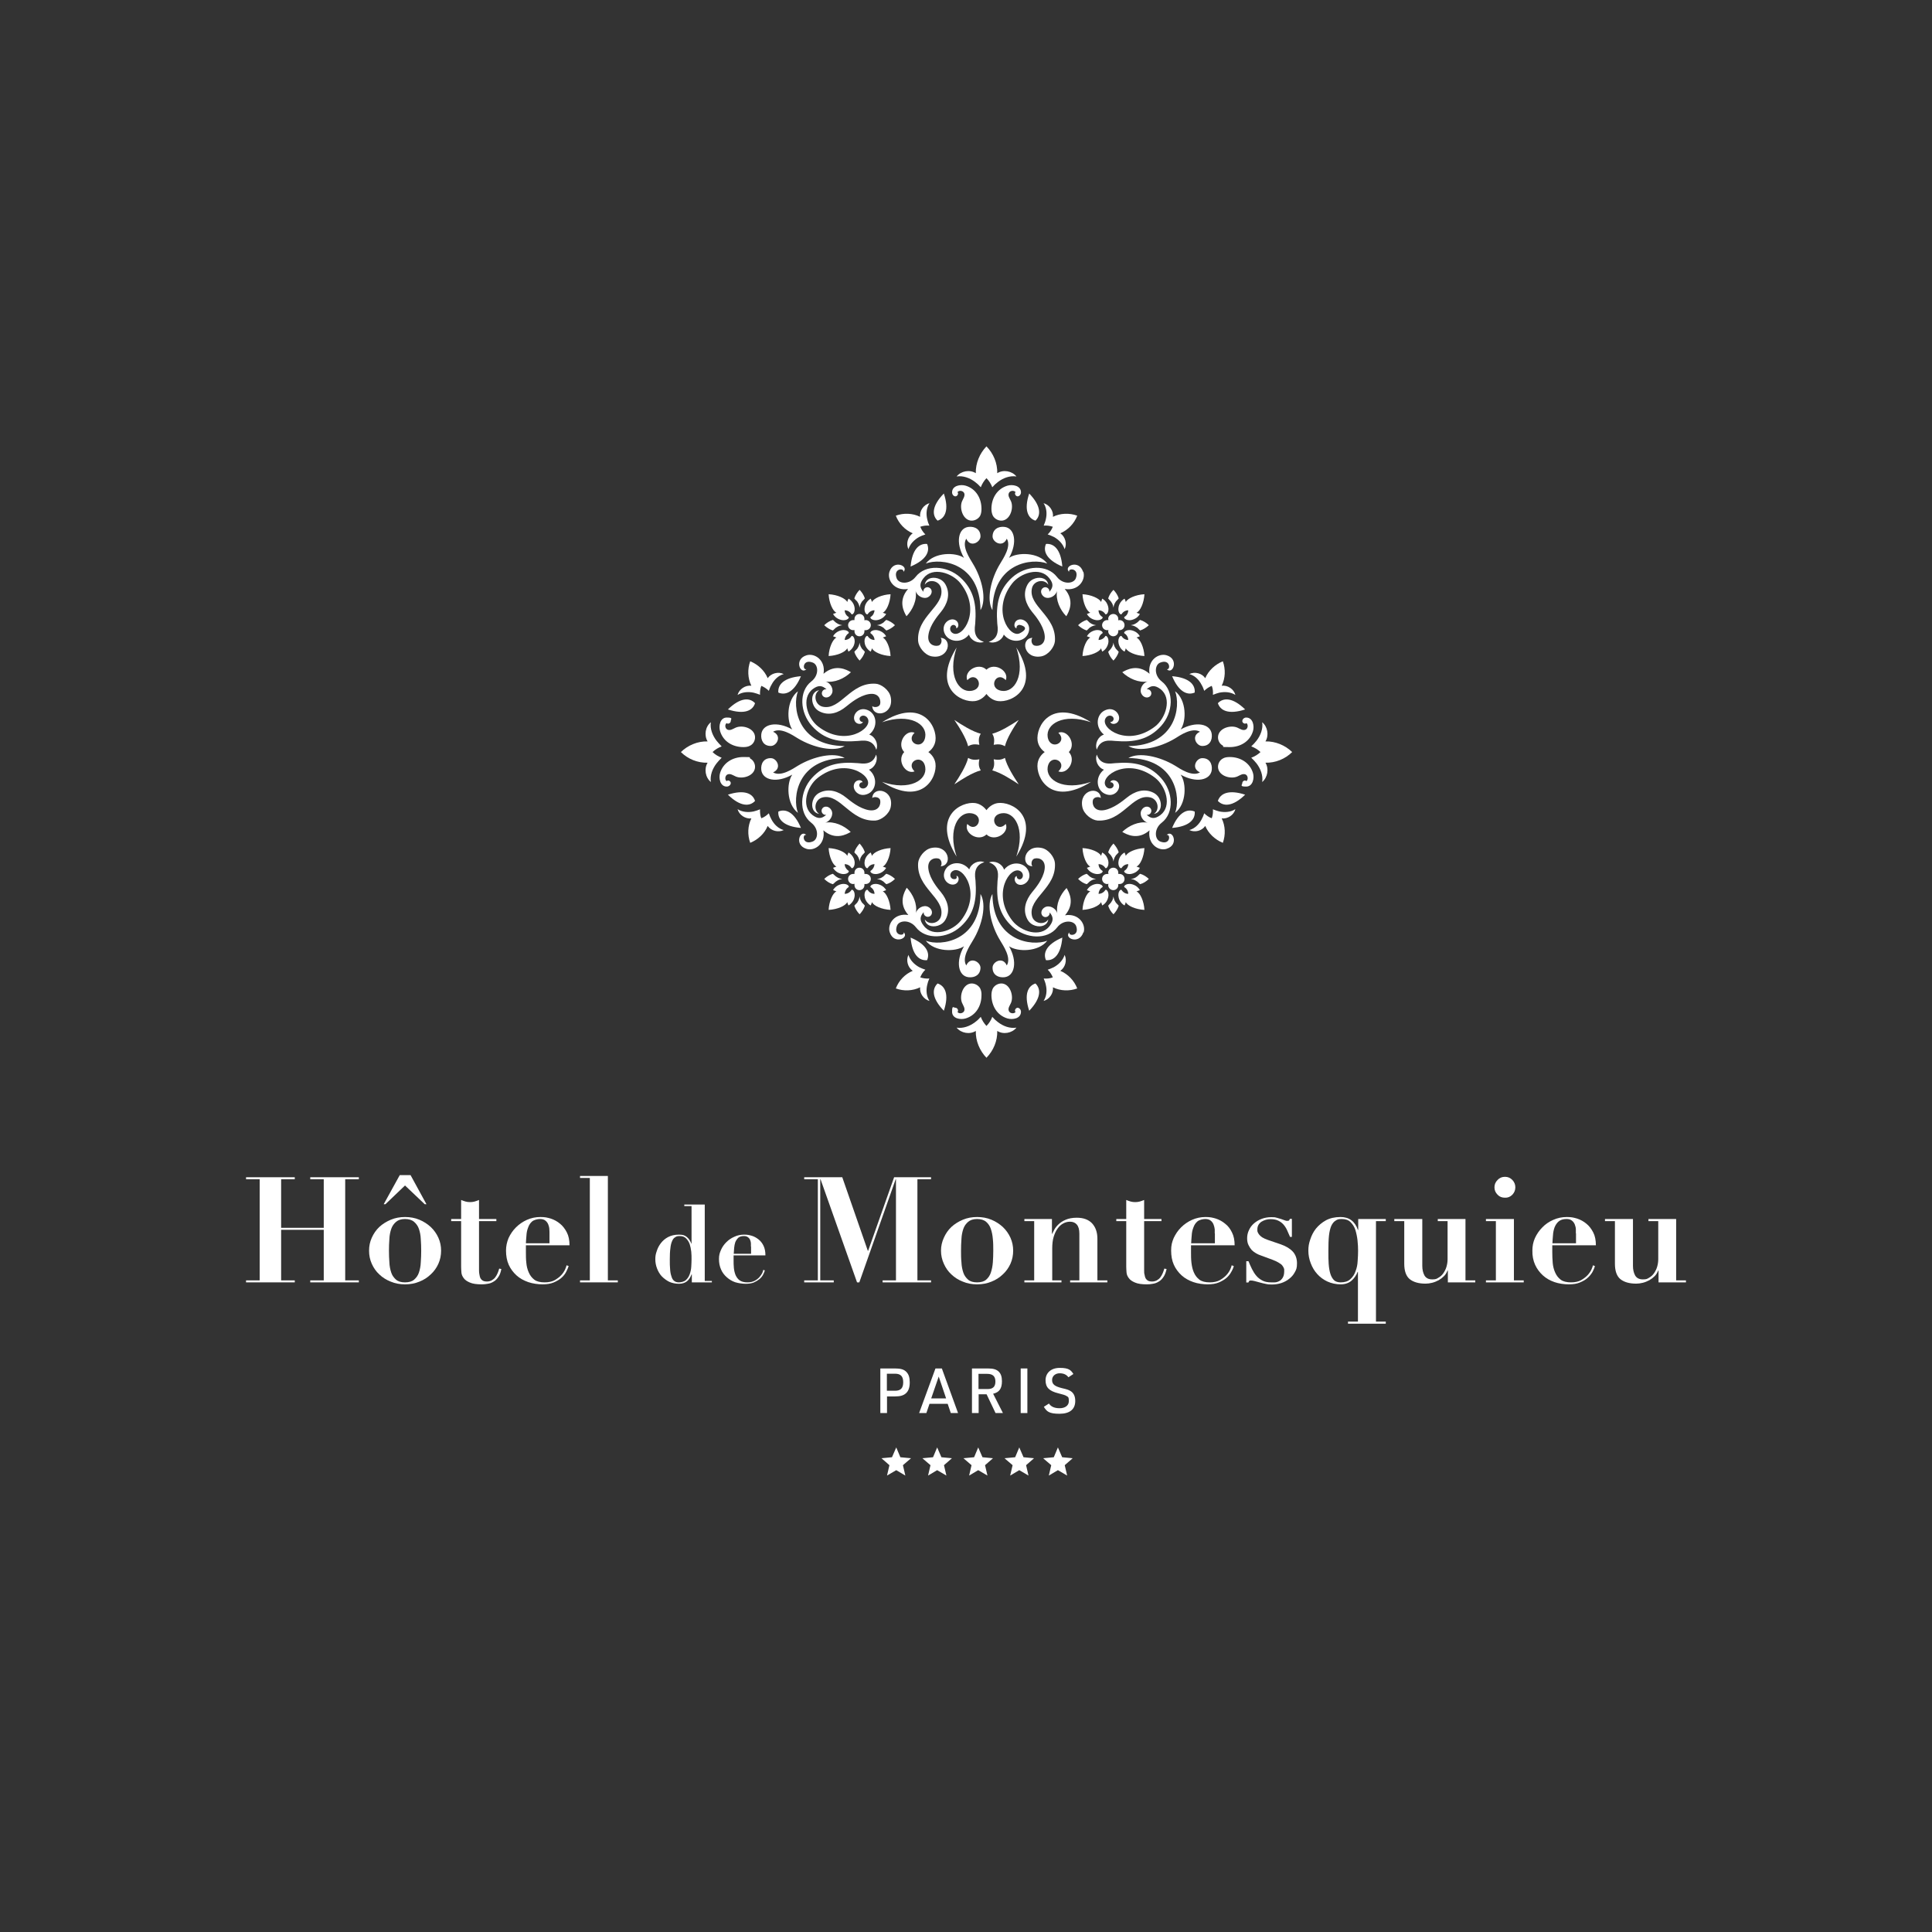 <?xml version="1.0" encoding="UTF-8"?>
<svg xmlns="http://www.w3.org/2000/svg" version="1.1" viewBox="0 0 1360 1360">
  <rect x="0" y="0" width="1360" height="1360" fill="#333333" stroke="none"/>
  <defs>
    <style>
      .cls-1 {
        fill-rule: evenodd;
      }

      .cls-1, .cls-2 {
        fill: #fff;
      }
    </style>
  </defs>
  <!-- Generator: Adobe Illustrator 28.6.0, SVG Export Plug-In . SVG Version: 1.2.0 Build 709)  -->
  <g>
    <g id="Calque_1">
      <g>
        <g id="_x3C_Group_x3E_">
          <path id="_x3C_Path_x3E_" class="cls-2" d="M508,525.4c-2.3.9-4.6,2.2-6.4,4,1.8,1.8,4.1,3.1,6.4,4-1.3,1.3-2.6,2.7-3.7,4.1-2.8,3.7-4.6,8.4-3.9,13-3.9-3.2-4.9-9.3-2.3-13.6-7,.2-13.9-2.6-18.8-7.5,4.9-4.8,11.8-7.7,18.8-7.5-2.6-4.3-1.6-10.4,2.3-13.5-.7,4.5,1.1,9.2,3.9,12.9,1.1,1.4,2.4,2.8,3.7,4.1Z"></path>
          <path id="_x3C_Path_x3E_-2" data-name="_x3C_Path_x3E_" class="cls-2" d="M616.8,527.7c-2.5-7.9-10-6.3-13-6.1-13.2,1.1-23.5-.9-32.2-10.5-8.6-9.5-9.4-24.5-.5-31.4,5.6-4.3,5.1-11.8,1-13.3-7.2-2.8-7.4,5.7-4.4,4.6-4.2,4.4-9.1-6.9,0-9.7,5.7-1.8,13.7,3.4,12,13,8.4-7.3,16.4-2.8,19.3-1.1-4.7,4.5-11.6,7.6-17.9,6.5,3.5.9,6.1,5.5,4.4,8.7-1.5,2.9-4.8,3.3-6.3,1.5-1.7-2,0-5.1,2.6-4.7-3-2.6-5.5-3.2-9.6-.2-8.6,6.5-3.7,20.6,3.6,26.3,19.1,14.9,38.6,1.6,35.1-5.4-1.6-3.2-5.5-2.5-5.8-.1-.2,1.3,1.1,2.7,2.3,2.3-.5,2.3-5.3,2.1-6.1-1.7-.9-3.8,3.3-8.8,9.1-6.7,6.8,2.4,8.1,12,1.5,17.4,4.1,1.3,6.6,6.5,5,10.6h0Z"></path>
          <path id="_x3C_Path_x3E_-3" data-name="_x3C_Path_x3E_" class="cls-2" d="M627,490.7c2.5,12.5-12.5,15.1-13,6.3.8,1.1,5,1.2,5.6-1.6.6-3.1-1.2-8-8-6.8-6.7,1.1-12.9,6.3-15.9,8.7-5.3,4.4-12.1,7-19,3.4-4.8-2.6-5.8-8.4-4.4-11.5.8-1.8,2.3-3,4.3-3.3-4.4,2.9-2.9,10.4,2.6,11.6,12.6,2.7,19.4-17.4,37.2-16.2,3.8.2,9.6,4.3,10.6,9.4h0Z"></path>
          <path id="_x3C_Path_x3E_-4" data-name="_x3C_Path_x3E_" class="cls-2" d="M594.6,525.2c-7.5,4.4-22.1,1.1-32.9-5.4-3.6-2.2-12-8-17.5-4.7,6.5,2.9,2.6,9.9-1.4,10-5.2.2-7.4-3.9-6.9-8.3.9-7.3,11.1-9.4,21.8-3.3-4.1-5.9-4.1-20.7,4-26.9-4.1,10.6-.6,38.3,32.9,38.6h0Z"></path>
          <path id="_x3C_Path_x3E_-5" data-name="_x3C_Path_x3E_" class="cls-2" d="M531.4,517.9c.5,2.7-.8,5.6-3.2,6.9-1.5.9-3.2,1.1-5,1.1-7.4,0-14.1-3.9-16.3-11.2-1.1-3.5-.1-9.6,4.7-9.6s2.8,1.1,2.8,2.5-2,2.4-2.9,1.4c-1.6,1.2-1,4.1.8,4.7,1.9.7,3.8-.7,5.6-1.5,4.6-2,12.5.2,13.5,5.7Z"></path>
          <path id="_x3C_Path_x3E_-6" data-name="_x3C_Path_x3E_" class="cls-2" d="M547.9,487.5c5,2.2,11.2-.2,15.9-11.5-12.2,1-16.4,6.1-15.9,11.5Z"></path>
          <path id="_x3C_Path_x3E_-7" data-name="_x3C_Path_x3E_" class="cls-2" d="M512.4,499.4c11.7,3.8,17.5.8,19.1-4.4-3.7-4-10.3-4.2-19.1,4.4h0Z"></path>
          <path id="_x3C_Path_x3E_-8" data-name="_x3C_Path_x3E_" class="cls-2" d="M551.7,474.5c-3.8,1-6.8,4-8.6,7.5-.8,1.3-1.4,2.8-1.9,4.3-1.5-1.5-3.3-2.7-5.3-3.5-.8,2-1,4.2-.9,6.3-1.4-.6-2.9-1.1-4.5-1.5-3.8-.8-8-.5-11.3,1.6,1.1-4.1,5.5-7,9.7-6.5-2.6-5.3-2.8-11.6-.8-17.2,5.4,2.2,10.1,6.5,12.3,11.9,2.4-3.5,7.5-4.8,11.3-2.9h0Z"></path>
          <path id="_x3C_Path_x3E_-9" data-name="_x3C_Path_x3E_" class="cls-2" d="M598.9,585.6c-2.9,1.7-10.9,6.2-19.3-1.1,1.7,9.6-6.3,14.9-12,13-9-2.8-4.1-14,0-9.7-3-1-2.8,7.4,4.4,4.6,4.1-1.5,4.6-9-1-13.3-8.9-6.9-8.1-21.9.5-31.4,8.7-9.6,19-11.6,32.2-10.5,3,.2,10.5,1.9,13-6,1.6,4-.9,9.2-5,10.6,6.6,5.3,5.3,15-1.5,17.3-5.8,2.1-10-2.9-9.1-6.6.8-3.9,5.6-4.1,6.1-1.8-1.2-.3-2.5,1-2.3,2.3.3,2.4,4.2,3.1,5.8-.1,3.5-7-16-20.3-35.1-5.3-7.3,5.7-12.2,19.7-3.6,26.2,4.1,3,6.6,2.4,9.6-.2-2.6.4-4.3-2.7-2.6-4.7,1.5-1.8,4.8-1.4,6.3,1.5,1.7,3.2-.9,7.8-4.4,8.7,6.3-1.1,13.2,2,17.9,6.5h0Z"></path>
          <path id="_x3C_Path_x3E_-10" data-name="_x3C_Path_x3E_" class="cls-2" d="M627,568.1c-1,5.1-6.8,9.2-10.6,9.5-17.8,1.1-24.6-19-37.2-16.3-5.5,1.2-7,8.7-2.6,11.6-2-.3-3.5-1.5-4.3-3.3-1.4-3.1-.4-8.9,4.4-11.5,6.9-3.5,13.7-.9,19,3.4,3,2.4,9.2,7.6,15.9,8.8,6.8,1.1,8.6-3.8,8-6.9-.6-2.7-4.8-2.7-5.6-1.6.5-8.8,15.5-6.1,13,6.3h0Z"></path>
          <path id="_x3C_Path_x3E_-11" data-name="_x3C_Path_x3E_" class="cls-2" d="M594.6,533.6c-33.5.3-37,28-32.9,38.6-8.1-6.2-8.1-21-4-26.9-10.7,6.1-20.9,4-21.8-3.3-.5-4.4,1.7-8.5,6.9-8.3,4,.1,7.9,7.1,1.4,10,5.5,3.3,13.9-2.5,17.5-4.7,10.8-6.5,25.4-9.8,32.9-5.4h0Z"></path>
          <path id="_x3C_Path_x3E_-12" data-name="_x3C_Path_x3E_" class="cls-2" d="M531.4,540.9c-1,5.5-8.9,7.7-13.5,5.7-1.8-.8-3.7-2.2-5.6-1.5-1.8.6-2.4,3.5-.8,4.8.9-1.1,2.9-.1,2.9,1.3s-1.4,2.5-2.8,2.5c-4.8,0-5.8-6.1-4.7-9.6,2.2-7.2,8.9-11.2,16.3-11.2s3.5.2,5,1.1c2.4,1.3,3.7,4.3,3.2,6.9h0Z"></path>
          <path id="_x3C_Path_x3E_-13" data-name="_x3C_Path_x3E_" class="cls-2" d="M547.9,571.3c-.5,5.4,3.7,10.5,15.9,11.5-4.7-11.3-10.9-13.7-15.9-11.5Z"></path>
          <path id="_x3C_Path_x3E_-14" data-name="_x3C_Path_x3E_" class="cls-2" d="M512.4,559.4c8.8,8.6,15.4,8.4,19.1,4.4-1.6-5.2-7.4-8.2-19.1-4.4h0Z"></path>
          <path id="_x3C_Path_x3E_-15" data-name="_x3C_Path_x3E_" class="cls-2" d="M551.7,584.3c-3.8,1.9-8.9.6-11.3-2.9-2.2,5.4-6.9,9.7-12.3,11.9-2-5.6-1.8-11.9.8-17.2-4.2.5-8.6-2.4-9.7-6.5,3.3,2.1,7.5,2.4,11.3,1.6,1.6-.4,3.1-.9,4.5-1.5,0,2.1,0,4.3.9,6.3,2-.7,3.8-2,5.3-3.5.5,1.5,1.1,3,1.9,4.4,1.8,3.4,4.8,6.4,8.6,7.4Z"></path>
          <path id="_x3C_Path_x3E_-16" data-name="_x3C_Path_x3E_" class="cls-2" d="M653.5,529.4c2.6,1.9,4.5,4.6,5,8,1.4,9.8-9.3,30.7-37.6,13,19.8,6.7,31.9-1.5,30.4-10.4-1.6-10.1-14.5-3.8-7.5,3-6.4,2.5-12.8-7.8-7.3-13.6-5.5-5.8.9-16.1,7.3-13.6-7,6.8,5.9,13.1,7.5,3,1.5-8.9-10.6-17.1-30.4-10.4,28.3-17.7,39,3.3,37.6,13-.5,3.4-2.4,6.1-5,8Z"></path>
          <path id="_x3C_Path_x3E_-17" data-name="_x3C_Path_x3E_" class="cls-2" d="M909.6,529.4c-4.9,4.9-11.9,7.7-18.8,7.5,2.6,4.3,1.5,10.4-2.3,13.6.7-4.6-1.1-9.3-3.9-13-1.1-1.4-2.4-2.8-3.8-4.1,2.4-.9,4.6-2.2,6.5-4-1.9-1.8-4.1-3.1-6.5-4,1.4-1.3,2.7-2.7,3.8-4.1,2.8-3.7,4.6-8.4,3.9-12.9,3.8,3.1,4.9,9.2,2.3,13.5,6.9-.2,13.9,2.7,18.8,7.5Z"></path>
          <path id="_x3C_Path_x3E_-18" data-name="_x3C_Path_x3E_" class="cls-2" d="M821.3,597.5c-5.7,1.9-13.7-3.4-12.1-13-8.3,7.3-16.3,2.8-19.2,1.1,4.7-4.5,11.6-7.6,17.9-6.5-3.5-.9-6.1-5.5-4.4-8.7,1.5-2.9,4.7-3.3,6.3-1.5,1.7,2,0,5.1-2.6,4.7,2.9,2.6,5.5,3.2,9.6.2,8.6-6.5,3.7-20.5-3.6-26.2-19.2-15-38.6-1.7-35.1,5.3,1.6,3.2,5.5,2.5,5.8.1.2-1.3-1.1-2.6-2.3-2.3.4-2.3,5.3-2.1,6.1,1.8.8,3.7-3.4,8.7-9.1,6.6-6.8-2.3-8.2-12-1.5-17.3-4.2-1.4-6.6-6.6-5-10.6,2.5,7.9,10,6.2,13,6,13.1-1.1,23.5.9,32.2,10.5,8.6,9.5,9.4,24.5.5,31.4-5.6,4.3-5.1,11.8-1,13.3,7.2,2.8,7.3-5.6,4.4-4.6,4.2-4.3,9.1,6.9,0,9.7h0Z"></path>
          <path id="_x3C_Path_x3E_-19" data-name="_x3C_Path_x3E_" class="cls-2" d="M772.5,577.6c-3.9-.3-9.6-4.4-10.6-9.5-2.5-12.4,12.5-15.1,13-6.3-.9-1.1-5-1.1-5.6,1.6-.7,3.1,1.2,8,7.9,6.9,6.7-1.2,13-6.4,16-8.8,5.3-4.3,12.1-6.9,18.9-3.4,4.9,2.6,5.9,8.4,4.5,11.5-.9,1.8-2.3,3-4.3,3.3,4.4-2.9,2.9-10.4-2.7-11.6-12.6-2.7-19.3,17.4-37.1,16.3h0Z"></path>
          <path id="_x3C_Path_x3E_-20" data-name="_x3C_Path_x3E_" class="cls-2" d="M853,542c-.9,7.3-11.1,9.4-21.9,3.3,4.2,5.9,4.2,20.7-3.9,26.9,4.1-10.6.6-38.3-32.9-38.6,7.5-4.4,22.1-1.1,32.9,5.4,3.5,2.2,12,8,17.5,4.7-6.5-2.9-2.6-9.9,1.4-10,5.2-.2,7.4,3.9,6.9,8.3h0Z"></path>
          <path id="_x3C_Path_x3E_-21" data-name="_x3C_Path_x3E_" class="cls-2" d="M882,544.1c1.1,3.5,0,9.6-4.8,9.6s-2.8-1.1-2.7-2.5c0-1.4,2-2.4,2.9-1.3,1.5-1.3,1-4.2-.8-4.8-1.9-.7-3.8.7-5.6,1.5-4.6,2-12.5-.2-13.5-5.7-.5-2.6.8-5.6,3.2-6.9,1.4-.9,3.2-1.1,5-1.1,7.4,0,14.1,4,16.3,11.2h0Z"></path>
          <path id="_x3C_Path_x3E_-22" data-name="_x3C_Path_x3E_" class="cls-2" d="M825.1,582.8c12.2-1,16.4-6.1,15.9-11.5-5-2.2-11.2.2-15.9,11.5Z"></path>
          <path id="_x3C_Path_x3E_-23" data-name="_x3C_Path_x3E_" class="cls-2" d="M857.3,563.8c3.8,4,10.4,4.2,19.2-4.4-11.7-3.8-17.5-.8-19.2,4.4Z"></path>
          <path id="_x3C_Path_x3E_-24" data-name="_x3C_Path_x3E_" class="cls-2" d="M869.6,569.6c-1,4.1-5.4,7-9.6,6.5,2.6,5.3,2.8,11.6.8,17.2-5.4-2.2-10.1-6.5-12.4-11.9-2.3,3.5-7.4,4.8-11.2,2.9,3.8-1,6.8-4,8.6-7.4.8-1.4,1.4-2.9,1.9-4.4,1.5,1.5,3.3,2.8,5.3,3.5.7-2,1-4.2.8-6.3,1.5.6,3,1.1,4.5,1.5,3.9.8,8.1.5,11.3-1.6h0Z"></path>
          <path id="_x3C_Path_x3E_-25" data-name="_x3C_Path_x3E_" class="cls-2" d="M821.2,471c2.9,1.1,2.8-7.4-4.4-4.6-4.1,1.5-4.6,9,1,13.3,8.9,6.9,8.1,21.9-.5,31.4-8.7,9.6-19.1,11.6-32.2,10.5-3-.2-10.5-1.8-13,6.1-1.6-4.1.8-9.3,5-10.6-6.7-5.4-5.3-15,1.5-17.4,5.7-2.1,9.9,2.9,9.1,6.7-.8,3.8-5.7,4-6.1,1.7,1.2.4,2.5-1,2.3-2.3-.3-2.4-4.2-3.1-5.8.1-3.5,7,15.9,20.3,35.1,5.4,7.3-5.7,12.2-19.8,3.6-26.3-4.1-3-6.7-2.4-9.6.2,2.6-.4,4.3,2.7,2.6,4.7-1.6,1.8-4.8,1.4-6.3-1.5-1.7-3.2.9-7.8,4.4-8.7-6.3,1.1-13.2-2-17.9-6.5,2.9-1.7,10.9-6.2,19.2,1.1-1.6-9.6,6.4-14.8,12.1-13,9,2.8,4.1,14.1,0,9.7h0Z"></path>
          <path id="_x3C_Path_x3E_-26" data-name="_x3C_Path_x3E_" class="cls-2" d="M853,516.8c.5,4.4-1.7,8.5-6.9,8.3-4-.1-7.9-7.1-1.4-10-5.5-3.3-14,2.5-17.5,4.7-10.8,6.5-25.4,9.8-32.9,5.4,33.5-.3,37-28,32.9-38.6,8.1,6.2,8.1,21,3.9,26.9,10.8-6.1,21-4,21.9,3.3h0Z"></path>
          <path id="_x3C_Path_x3E_-27" data-name="_x3C_Path_x3E_" class="cls-2" d="M882,514.7c-2.2,7.3-8.9,11.2-16.3,11.2s-3.6-.2-5-1.1c-2.4-1.3-3.7-4.2-3.2-6.9,1-5.5,8.9-7.7,13.5-5.7,1.8.8,3.7,2.2,5.6,1.5,1.8-.6,2.3-3.5.8-4.7-.9,1-2.9,0-2.9-1.4,0-1.4,1.4-2.5,2.7-2.5,4.9,0,5.9,6.1,4.8,9.6h0Z"></path>
          <path id="_x3C_Path_x3E_-28" data-name="_x3C_Path_x3E_" class="cls-2" d="M825.1,476c4.7,11.3,10.9,13.7,15.9,11.5.5-5.4-3.7-10.5-15.9-11.5Z"></path>
          <path id="_x3C_Path_x3E_-29" data-name="_x3C_Path_x3E_" class="cls-2" d="M857.3,495c1.7,5.2,7.5,8.2,19.2,4.4-8.8-8.6-15.4-8.4-19.2-4.4Z"></path>
          <path id="_x3C_Path_x3E_-30" data-name="_x3C_Path_x3E_" class="cls-2" d="M869.6,489.2c-3.2-2.1-7.4-2.4-11.3-1.6-1.5.4-3,.9-4.5,1.5.2-2.1,0-4.3-.8-6.3-2,.8-3.8,2-5.3,3.5-.5-1.5-1.1-3-1.9-4.3-1.8-3.5-4.8-6.5-8.6-7.5,3.8-1.9,8.9-.6,11.2,2.9,2.3-5.4,7-9.7,12.4-11.9,2,5.6,1.8,11.9-.8,17.2,4.2-.5,8.6,2.4,9.6,6.5h0Z"></path>
          <path id="_x3C_Path_x3E_-31" data-name="_x3C_Path_x3E_" class="cls-2" d="M737.5,518.8c1.7,10.1,14.6,3.8,7.5-3,6.4-2.5,12.9,7.8,7.4,13.6,5.5,5.8-1,16.1-7.4,13.6,7.1-6.8-5.8-13.1-7.5-3-1.4,8.9,10.7,17.1,30.5,10.4-28.4,17.7-39-3.2-37.6-13,.5-3.4,2.4-6.1,5-8-2.6-1.9-4.5-4.6-5-8-1.4-9.7,9.2-30.7,37.6-13-19.8-6.7-31.9,1.5-30.5,10.4Z"></path>
          <path id="_x3C_Path_x3E_-32" data-name="_x3C_Path_x3E_" class="cls-2" d="M715.5,723.4c-3.1,3.9-9.3,5-13.5,2.3.2,7-2.7,13.9-7.6,18.9-4.8-5-7.7-11.9-7.5-18.9-4.2,2.7-10.4,1.6-13.5-2.3,4.5.7,9.2-1,12.9-3.8,1.5-1.1,2.9-2.4,4.1-3.8.9,2.4,2.3,4.6,4,6.4,1.8-1.8,3.2-4,4.1-6.4,1.2,1.4,2.6,2.7,4.1,3.8,3.7,2.8,8.3,4.5,12.9,3.8Z"></path>
          <path id="_x3C_Path_x3E_-33" data-name="_x3C_Path_x3E_" class="cls-2" d="M646.3,607.5c.3-3.9,4.3-9.6,9.4-10.6,12.5-2.5,15.1,12.5,6.4,12.9,1.1-.8,1.1-4.9-1.7-5.5-3.1-.7-8,1.1-6.8,7.9,1.1,6.7,6.4,13,8.8,15.9,4.3,5.3,6.9,12.2,3.3,19-2.5,4.8-8.3,5.8-11.5,4.4-1.8-.8-2.9-2.2-3.2-4.3,2.9,4.4,10.3,2.9,11.5-2.6,2.7-12.6-17.4-19.4-16.2-37.1h0Z"></path>
          <path id="_x3C_Path_x3E_-34" data-name="_x3C_Path_x3E_" class="cls-2" d="M692.7,607c-7.9,2.5-6.3,10.1-6,13,1,13.2-.9,23.6-10.5,32.3-9.5,8.6-24.6,9.4-31.5.4-4.3-5.5-11.8-5-13.3-1-2.7,7.3,5.7,7.4,4.7,4.5,4.3,4.1-6.9,9.1-9.8,0-1.8-5.7,3.4-13.7,13.1-12.1-7.3-8.4-2.8-16.3-1.1-19.2,4.4,4.6,7.6,11.5,6.4,17.9.9-3.6,5.5-6.1,8.7-4.4,2.9,1.5,3.4,4.7,1.6,6.3-2.1,1.7-5.1,0-4.8-2.6-2.5,2.9-3.2,5.5,0,9.5,6.5,8.7,20.5,3.7,26.2-3.6,14.9-19.1,1.6-38.6-5.3-35.1-3.2,1.6-2.5,5.5,0,5.9s2.6-1.1,2.2-2.3c2.4.4,2.1,5.3-1.7,6.1s-8.7-3.4-6.7-9.1c2.4-6.8,12.1-8.2,17.4-1.5,1.3-4.2,6.5-6.7,10.6-5.1h0Z"></path>
          <path id="_x3C_Path_x3E_-35" data-name="_x3C_Path_x3E_" class="cls-2" d="M684.8,662.1c-2.1,3.6-8,12.1-4.6,17.5,2.8-6.5,9.8-2.6,10,1.5,0,5.1-4,7.3-8.4,6.8-7.3-.8-9.3-11.1-3.2-21.8-5.9,4.1-20.8,4.1-26.9-3.9,10.5,4.1,38.3.5,38.5-32.9,4.5,7.5,1.2,22.1-5.4,32.8h0Z"></path>
          <path id="_x3C_Path_x3E_-36" data-name="_x3C_Path_x3E_" class="cls-2" d="M689.9,695.6c.8,1.5,1.1,3.3,1,5,0,7.5-3.9,14.1-11.1,16.3-3.6,1.1-9.6.2-9.6-4.7s1-2.8,2.4-2.8c1.4,0,2.4,2,1.4,3,1.2,1.5,4.1,1,4.8-.9.6-1.9-.8-3.7-1.6-5.6-1.9-4.5.3-12.4,5.7-13.5,2.7-.5,5.6.9,7,3.2h0Z"></path>
          <path id="_x3C_Path_x3E_-37" data-name="_x3C_Path_x3E_" class="cls-2" d="M641,660c1.1,12.3,6.1,16.4,11.6,15.9,2.2-5-.2-11.1-11.6-15.9Z"></path>
          <path id="_x3C_Path_x3E_-38" data-name="_x3C_Path_x3E_" class="cls-2" d="M660,692.3c-4,3.8-4.2,10.3,4.4,19.2,3.9-11.7.8-17.5-4.4-19.2Z"></path>
          <path id="_x3C_Path_x3E_-39" data-name="_x3C_Path_x3E_" class="cls-2" d="M654.3,704.6c-4.1-1.1-7.1-5.4-6.6-9.6-5.3,2.6-11.6,2.8-17.1.8,2.1-5.5,6.4-10.1,11.9-12.4-3.5-2.4-4.9-7.5-3-11.2,1.1,3.7,4.1,6.7,7.5,8.6,1.4.7,2.8,1.3,4.4,1.8-1.6,1.5-2.8,3.4-3.6,5.4,2,.7,4.2,1,6.4.8-.7,1.5-1.2,3-1.5,4.5-.9,3.8-.6,8,1.6,11.3h0Z"></path>
          <path id="_x3C_Path_x3E_-40" data-name="_x3C_Path_x3E_" class="cls-2" d="M733.2,596.9c5.1,1,9.1,6.7,9.4,10.6,1.2,17.7-18.9,24.5-16.2,37.1,1.1,5.5,8.6,7,11.5,2.6-.3,2.1-1.4,3.5-3.3,4.3-3.1,1.4-8.9.4-11.4-4.4-3.6-6.8-1-13.7,3.3-19,2.4-2.9,7.7-9.2,8.8-15.9,1.1-6.8-3.7-8.6-6.8-7.9-2.8.6-2.8,4.7-1.7,5.5-8.8-.4-6.1-15.4,6.4-12.9h0Z"></path>
          <path id="_x3C_Path_x3E_-41" data-name="_x3C_Path_x3E_" class="cls-2" d="M762.6,656.3c-2.9,9-14.1,4-9.8,0-1,2.9,7.4,2.8,4.7-4.5-1.6-4-9.1-4.5-13.3,1-6.9,9-22,8.2-31.5-.4-9.6-8.7-11.5-19.1-10.5-32.3.3-2.9,1.9-10.5-6-13,4.1-1.6,9.3.9,10.6,5.1,5.3-6.7,15-5.3,17.4,1.5,2,5.7-2.9,9.9-6.7,9.1-3.8-.8-4.1-5.7-1.7-6.1-.4,1.2.9,2.5,2.2,2.3,2.4-.4,3.1-4.3,0-5.9-7-3.5-20.2,16-5.3,35.1,5.7,7.3,19.7,12.3,26.2,3.6,3.1-4,2.4-6.6,0-9.5.3,2.6-2.8,4.3-4.8,2.6-1.8-1.6-1.3-4.8,1.5-6.3,3.3-1.7,7.8.8,8.7,4.4-1.1-6.4,2-13.3,6.5-17.9,1.7,2.9,6.2,10.8-1.1,19.2,9.7-1.6,14.9,6.4,13.1,12.1h0Z"></path>
          <path id="_x3C_Path_x3E_-42" data-name="_x3C_Path_x3E_" class="cls-2" d="M737.2,662.2c-6.1,8-21,8-26.9,3.9,6.1,10.7,4,21-3.2,21.8-4.4.5-8.5-1.7-8.4-6.8,0-4.1,7.2-8,10-1.5,3.4-5.4-2.5-13.9-4.6-17.5-6.6-10.7-9.9-25.3-5.5-32.8.3,33.4,28,37,38.6,32.9h0Z"></path>
          <path id="_x3C_Path_x3E_-43" data-name="_x3C_Path_x3E_" class="cls-2" d="M718.7,712.2c0,4.9-6,5.8-9.6,4.7-7.2-2.2-11.1-8.8-11.2-16.3,0-1.7.3-3.5,1.1-5,1.4-2.3,4.3-3.7,7-3.2,5.4,1.1,7.6,9,5.7,13.5-.8,1.9-2.3,3.7-1.6,5.6.6,1.9,3.5,2.4,4.8.9-1-1,0-2.9,1.4-3,1.3,0,2.4,1.4,2.4,2.8h0Z"></path>
          <path id="_x3C_Path_x3E_-44" data-name="_x3C_Path_x3E_" class="cls-2" d="M736.3,675.9c5.4.5,10.5-3.6,11.5-15.9-11.3,4.8-13.7,10.9-11.5,15.9Z"></path>
          <path id="_x3C_Path_x3E_-45" data-name="_x3C_Path_x3E_" class="cls-2" d="M724.5,711.5c8.5-8.9,8.3-15.4,4.4-19.2-5.2,1.7-8.3,7.5-4.4,19.2Z"></path>
          <path id="_x3C_Path_x3E_-46" data-name="_x3C_Path_x3E_" class="cls-2" d="M758.3,695.8c-5.5,2-11.9,1.8-17.1-.8.5,4.2-2.5,8.5-6.6,9.6,2.2-3.3,2.5-7.5,1.6-11.3-.3-1.5-.9-3-1.5-4.5,2.2.2,4.3,0,6.4-.8-.8-2-2-3.9-3.6-5.4,1.5-.5,3-1.1,4.4-1.8,3.4-1.9,6.4-4.9,7.5-8.6,1.9,3.7.5,8.8-3,11.2,5.4,2.3,9.8,6.9,11.9,12.4h0Z"></path>
          <path id="_x3C_Path_x3E_-47" data-name="_x3C_Path_x3E_" class="cls-2" d="M715.4,603c6.7-19.9-1.5-31.9-10.3-30.5-10.1,1.6-3.8,14.6,2.9,7.5,2.6,6.4-7.8,12.9-13.6,7.4-5.7,5.5-16.1-1-13.5-7.4,6.7,7.1,13-5.9,2.9-7.5-8.8-1.4-17,10.6-10.4,30.5-17.6-28.4,3.3-39,13-37.7,3.4.5,6.1,2.5,8,5,1.9-2.5,4.6-4.5,8-5,9.8-1.3,30.7,9.3,13,37.7h0Z"></path>
          <path id="_x3C_Path_x3E_-48" data-name="_x3C_Path_x3E_" class="cls-2" d="M715.5,335.4c-4.6-.7-9.2,1-12.9,3.8-1.5,1.1-2.9,2.4-4.1,3.8-.9-2.4-2.3-4.6-4.1-6.4-1.7,1.8-3.1,4-4,6.4-1.2-1.4-2.6-2.7-4.1-3.8-3.7-2.8-8.4-4.5-12.9-3.8,3.1-3.9,9.3-5,13.5-2.3-.2-7,2.7-13.9,7.5-18.9,4.9,5,7.8,11.9,7.6,18.9,4.2-2.7,10.4-1.6,13.5,2.3Z"></path>
          <path id="_x3C_Path_x3E_-49" data-name="_x3C_Path_x3E_" class="cls-2" d="M742.6,451.3c-.3,3.9-4.3,9.6-9.4,10.7-12.5,2.4-15.2-12.6-6.4-13-1.1.8-1.1,4.9,1.7,5.5,3.1.7,7.9-1.1,6.8-7.9-1.1-6.7-6.4-13-8.8-15.9-4.3-5.3-6.9-12.2-3.3-19,2.5-4.8,8.3-5.8,11.4-4.4,1.9.8,3,2.3,3.3,4.3-2.9-4.4-10.4-2.9-11.5,2.6-2.7,12.6,17.4,19.4,16.2,37.1h0Z"></path>
          <path id="_x3C_Path_x3E_-50" data-name="_x3C_Path_x3E_" class="cls-2" d="M762.6,402.5c1.8,5.7-3.4,13.7-13.1,12.1,7.3,8.4,2.8,16.3,1.1,19.2-4.5-4.6-7.6-11.5-6.5-17.9-.9,3.6-5.4,6.1-8.7,4.5-2.8-1.6-3.3-4.8-1.5-6.3,2-1.8,5.1-.1,4.8,2.5,2.5-2.9,3.2-5.5,0-9.5-6.5-8.6-20.5-3.7-26.2,3.6-14.9,19.1-1.7,38.6,5.3,35.1s2.5-5.5,0-5.9c-1.3-.2-2.6,1.1-2.2,2.4-2.4-.5-2.1-5.4,1.7-6.2,3.8-.8,8.7,3.4,6.7,9.2-2.4,6.7-12.1,8.1-17.4,1.4-1.3,4.2-6.5,6.7-10.6,5.1,7.9-2.5,6.3-10.1,6-13-1-13.2.9-23.6,10.5-32.3,9.5-8.6,24.6-9.4,31.5-.4,4.2,5.5,11.7,5,13.3,1,2.7-7.3-5.7-7.4-4.7-4.5-4.3-4.1,6.9-9.1,9.8-.1h0Z"></path>
          <path id="_x3C_Path_x3E_-51" data-name="_x3C_Path_x3E_" class="cls-2" d="M737.2,396.7c-10.6-4.1-38.3-.6-38.6,32.8-4.4-7.4-1.1-22.1,5.5-32.8,2.1-3.6,8-12.1,4.6-17.5-2.8,6.5-9.9,2.6-10-1.5,0-5.1,4-7.3,8.4-6.8,7.2.8,9.3,11.1,3.2,21.8,5.9-4.1,20.8-4.1,26.9,4h0Z"></path>
          <path id="_x3C_Path_x3E_-52" data-name="_x3C_Path_x3E_" class="cls-2" d="M718.7,346.6c0,1.4-1.1,2.8-2.4,2.8-1.4-.1-2.4-2-1.4-3-1.3-1.5-4.2-1-4.8.9-.7,1.9.8,3.7,1.6,5.6,1.9,4.5-.3,12.4-5.7,13.5-2.7.5-5.6-.9-7-3.2-.8-1.5-1.1-3.3-1.1-5,0-7.5,4-14.1,11.2-16.3,3.6-1.1,9.6-.1,9.6,4.7h0Z"></path>
          <path id="_x3C_Path_x3E_-53" data-name="_x3C_Path_x3E_" class="cls-2" d="M736.3,382.9c-2.2,5,.2,11.1,11.5,15.9-1-12.3-6.1-16.4-11.5-15.9Z"></path>
          <path id="_x3C_Path_x3E_-54" data-name="_x3C_Path_x3E_" class="cls-2" d="M728.9,366.5c3.9-3.7,4.1-10.3-4.4-19.1-3.9,11.6-.8,17.5,4.4,19.1Z"></path>
          <path id="_x3C_Path_x3E_-55" data-name="_x3C_Path_x3E_" class="cls-2" d="M758.3,363c-2.1,5.5-6.5,10.1-11.9,12.4,3.5,2.4,4.9,7.5,3,11.2-1.1-3.7-4.1-6.7-7.5-8.6-1.4-.7-2.9-1.3-4.4-1.8,1.6-1.5,2.8-3.4,3.6-5.4-2.1-.7-4.2-1-6.4-.8.6-1.5,1.2-3,1.5-4.5.9-3.8.6-8-1.6-11.3,4.1,1.1,7.1,5.4,6.6,9.6,5.2-2.6,11.6-2.8,17.1-.8h0Z"></path>
          <path id="_x3C_Path_x3E_-56" data-name="_x3C_Path_x3E_" class="cls-2" d="M655.7,462c-5.1-1.1-9.1-6.8-9.4-10.7-1.2-17.7,18.9-24.5,16.2-37.1-1.2-5.5-8.6-7-11.5-2.6.3-2,1.4-3.5,3.2-4.3,3.2-1.4,9-.4,11.5,4.4,3.6,6.8,1,13.7-3.3,19-2.4,2.9-7.7,9.2-8.8,15.9-1.2,6.8,3.7,8.6,6.8,7.9,2.8-.6,2.8-4.7,1.7-5.5,8.7.4,6.1,15.4-6.4,13h0Z"></path>
          <path id="_x3C_Path_x3E_-57" data-name="_x3C_Path_x3E_" class="cls-2" d="M692.7,451.8c-4.1,1.6-9.3-.9-10.6-5.1-5.3,6.7-15,5.3-17.4-1.4-2-5.8,2.9-10,6.7-9.2s4.1,5.7,1.7,6.2c.4-1.3-1-2.6-2.2-2.4-2.4.4-3.1,4.3,0,5.9,6.9,3.5,20.2-16,5.3-35.1-5.7-7.3-19.7-12.2-26.2-3.6-3.1,4-2.4,6.6,0,9.5-.3-2.6,2.7-4.3,4.8-2.5,1.8,1.5,1.3,4.7-1.6,6.3-3.2,1.6-7.8-.9-8.7-4.5,1.2,6.4-2,13.3-6.4,17.9-1.7-2.9-6.2-10.8,1.1-19.2-9.7,1.6-14.9-6.4-13.1-12.1,2.9-9,14.1-4,9.8.1,1-2.9-7.4-2.8-4.7,4.5,1.5,4,9,4.5,13.3-1,6.9-9,22-8.2,31.5.4,9.6,8.7,11.5,19.1,10.5,32.3-.3,2.9-1.9,10.5,6,13h0Z"></path>
          <path id="_x3C_Path_x3E_-58" data-name="_x3C_Path_x3E_" class="cls-2" d="M684.8,396.7c6.6,10.7,9.9,25.4,5.4,32.8-.2-33.4-28-36.9-38.5-32.8,6.1-8.1,21-8.1,26.9-4-6.1-10.7-4.1-21,3.2-21.8,4.4-.5,8.5,1.7,8.4,6.8-.2,4.1-7.2,8-10,1.5-3.4,5.4,2.5,13.9,4.6,17.5h0Z"></path>
          <path id="_x3C_Path_x3E_-59" data-name="_x3C_Path_x3E_" class="cls-2" d="M690.9,358.2c0,1.7-.2,3.5-1,5-1.4,2.3-4.3,3.7-7,3.2-5.4-1.1-7.6-9-5.7-13.5.8-1.9,2.2-3.7,1.6-5.6-.7-1.9-3.6-2.4-4.8-.9,1,1,0,2.9-1.4,3-1.4,0-2.4-1.4-2.4-2.8,0-4.8,6-5.8,9.6-4.7,7.2,2.2,11.1,8.8,11.1,16.3h0Z"></path>
          <path id="_x3C_Path_x3E_-60" data-name="_x3C_Path_x3E_" class="cls-2" d="M641,398.8c11.4-4.8,13.8-10.9,11.6-15.9-5.5-.5-10.5,3.6-11.6,15.9Z"></path>
          <path id="_x3C_Path_x3E_-61" data-name="_x3C_Path_x3E_" class="cls-2" d="M660,366.5c5.2-1.6,8.3-7.5,4.4-19.1-8.6,8.8-8.4,15.4-4.4,19.1Z"></path>
          <path id="_x3C_Path_x3E_-62" data-name="_x3C_Path_x3E_" class="cls-2" d="M654.3,354.2c-2.2,3.3-2.5,7.5-1.6,11.3.3,1.5.8,3,1.5,4.5-2.2-.2-4.4.1-6.4.8.8,2,2,3.9,3.6,5.4-1.6.5-3,1.1-4.4,1.8-3.4,1.9-6.4,4.9-7.5,8.6-1.9-3.7-.5-8.8,3-11.2-5.5-2.3-9.8-6.9-11.9-12.4,5.5-2,11.8-1.8,17.1.8-.5-4.2,2.5-8.5,6.6-9.6h0Z"></path>
          <path id="_x3C_Path_x3E_-63" data-name="_x3C_Path_x3E_" class="cls-2" d="M715.4,455.8c17.7,28.4-3.2,39.1-13,37.7-3.4-.5-6.1-2.5-8-5-1.9,2.5-4.6,4.5-8,5-9.7,1.4-30.6-9.3-13-37.7-6.6,19.9,1.6,31.9,10.4,30.5,10.1-1.6,3.8-14.6-2.9-7.5-2.6-6.4,7.8-12.9,13.5-7.4,5.8-5.5,16.2,1,13.6,7.4-6.7-7.1-13,5.9-2.9,7.5,8.8,1.4,17-10.6,10.3-30.5h0Z"></path>
          <path id="_x3C_Path_x3E_-64" data-name="_x3C_Path_x3E_" class="cls-2" d="M600.9,454.7c-.8,1.7-2.1,3.1-3.6,4-.4-.7-.7-1.5-.9-2.4-1.1,2.6-6.9,5.2-13.1,5.5.3-6.1,3-11.9,5.5-13-.8-.3-1.6-.6-2.4-.9.9-1.6,2.4-2.9,4-3.6,5-2.2,8.1.8,6.8,1.6-1.5,1-2.5,2.8-2.6,4.6,1.9,0,3.7-1,4.7-2.6.8-1.2,3.7,1.9,1.6,6.8Z"></path>
          <path id="_x3C_Path_x3E_-65" data-name="_x3C_Path_x3E_" class="cls-2" d="M600.9,425.4c2.1,5-.8,8-1.6,6.8-1-1.6-2.8-2.6-4.7-2.6,0,1.9,1.1,3.7,2.6,4.6,1.3.8-1.8,3.8-6.8,1.6-1.6-.7-3.1-2-4-3.6.8-.3,1.6-.6,2.4-.9-2.5-1-5.2-6.9-5.5-13,6.2.3,12,3,13.1,5.5.2-.8.5-1.6.9-2.4,1.5.9,2.8,2.3,3.6,4Z"></path>
          <path id="_x3C_Path_x3E_-66" data-name="_x3C_Path_x3E_" class="cls-2" d="M626.9,418.3c-.3,6.1-3,12-5.5,13,.8.3,1.6.6,2.4.9-.9,1.6-2.4,2.9-4,3.6-5,2.2-8.1-.8-6.8-1.6,1.5-.9,2.5-2.7,2.6-4.6-1.9,0-3.7,1-4.7,2.6-.8,1.2-3.7-1.8-1.6-6.8.8-1.7,2.1-3.1,3.6-4,.4.8.7,1.6.9,2.4,1.1-2.5,6.9-5.2,13.1-5.5Z"></path>
          <path id="_x3C_Path_x3E_-67" data-name="_x3C_Path_x3E_" class="cls-2" d="M626.9,461.8c-6.2-.3-12-2.9-13.1-5.5-.2.9-.5,1.7-.9,2.4-1.5-.9-2.8-2.3-3.6-4-2.1-4.9.8-8,1.6-6.8,1,1.6,2.8,2.6,4.7,2.6,0-1.8-1.1-3.6-2.6-4.6-1.3-.8,1.8-3.8,6.8-1.6,1.6.7,3.1,2,4,3.6-.8.3-1.6.6-2.4.9,2.5,1.1,5.2,6.9,5.5,13Z"></path>
          <path id="_x3C_Path_x3E_-68" data-name="_x3C_Path_x3E_" class="cls-2" d="M606.8,456.7c.3.3,2.1,2,2,2.2-.7,2.2-2,4.3-3.7,6.1-1.7-1.8-3-3.9-3.7-6.1,0-.2,1.7-1.9,2-2.2,1.5-2.2,1.5-3.4,1.7-4.4.2,1,.2,2.2,1.7,4.4Z"></path>
          <path id="_x3C_Path_x3E_-69" data-name="_x3C_Path_x3E_" class="cls-2" d="M588.5,438.3c2.2,1.6,3.3,1.5,4.4,1.8-1.1.2-2.2.2-4.4,1.7-.4.2-2,2-2.3,2-2.1-.7-4.2-2-6-3.7,1.8-1.8,3.9-3,6-3.7.3-.1,1.9,1.7,2.3,1.9h0Z"></path>
          <path id="_x3C_Path_x3E_-70" data-name="_x3C_Path_x3E_" class="cls-2" d="M603.4,423.4c-.3-.3-2.1-2-2-2.2.7-2.2,2-4.2,3.7-6,1.7,1.8,3,3.8,3.7,6,0,.2-1.7,1.9-2,2.2-1.5,2.2-1.5,3.4-1.7,4.4-.2-1-.2-2.2-1.7-4.4Z"></path>
          <path id="_x3C_Path_x3E_-71" data-name="_x3C_Path_x3E_" class="cls-2" d="M624,436.4c2.1.7,4.2,1.9,6,3.7-1.8,1.7-3.9,3-6,3.7-.3,0-1.9-1.8-2.2-2-2.3-1.5-3.4-1.5-4.5-1.7,1.1-.3,2.2-.2,4.5-1.8.3-.2,1.9-2,2.2-1.9h0Z"></path>
          <path id="_x3C_Path_x3E_-72" data-name="_x3C_Path_x3E_" class="cls-2" d="M613,440.1c0,1.9-1.6,3.5-3.6,3.5s-.6,0-.9-.1c0,.3,0,.6,0,.9,0,1.9-1.5,3.5-3.5,3.5s-3.5-1.6-3.5-3.5,0-.6,0-.9c-.3,0-.6.1-.9.1-2,0-3.6-1.6-3.6-3.5s1.6-3.6,3.6-3.6.6,0,.9.2c0-.3,0-.7,0-1,0-1.9,1.5-3.5,3.5-3.5s3.5,1.6,3.5,3.5,0,.7,0,1c.3-.1.6-.2.9-.2,2,0,3.6,1.6,3.6,3.6Z"></path>
          <path id="_x3C_Path_x3E_-73" data-name="_x3C_Path_x3E_" class="cls-2" d="M690.4,516.5c-2,3.1-1.3,6-1,7.8-1.9-.3-4.7-.9-7.9,1-1.4-5.8-6.2-13.3-9.7-18.5,5.3,3.5,12.7,8.2,18.6,9.7h0Z"></path>
          <path id="_x3C_Path_x3E_-74" data-name="_x3C_Path_x3E_" class="cls-2" d="M788,604.1c.7-1.7,2-3.1,3.6-4,.4.8.7,1.6.9,2.4,1.1-2.6,6.9-5.2,13.1-5.5-.3,6.1-3,12-5.6,13,.9.3,1.7.6,2.4.9-.9,1.6-2.3,2.9-4,3.6-4.9,2.2-8-.8-6.8-1.6,1.6-1,2.6-2.8,2.6-4.6-1.8,0-3.6,1-4.6,2.6-.8,1.2-3.7-1.9-1.6-6.8h0Z"></path>
          <path id="_x3C_Path_x3E_-75" data-name="_x3C_Path_x3E_" class="cls-2" d="M779.5,633.4c-.7,1.7-2,3.1-3.6,4-.3-.8-.6-1.6-.8-2.4-1.1,2.6-7,5.2-13.1,5.5.3-6.1,3-12,5.5-13-.8-.3-1.6-.6-2.4-.9.9-1.6,2.3-2.9,4-3.6,5-2.2,8.1.8,6.8,1.6-1.6.9-2.5,2.8-2.6,4.6,1.9,0,3.7-1,4.7-2.6.7-1.2,3.7,1.8,1.5,6.8h0Z"></path>
          <path id="_x3C_Path_x3E_-76" data-name="_x3C_Path_x3E_" class="cls-2" d="M779.5,604.1c2.2,4.9-.8,8-1.5,6.8-1-1.6-2.8-2.6-4.7-2.6,0,1.8,1,3.6,2.6,4.6,1.3.8-1.8,3.8-6.8,1.6-1.7-.7-3.1-2-4-3.6.8-.3,1.6-.6,2.4-.9-2.5-1-5.2-6.9-5.5-13,6.1.3,12,2.9,13.1,5.5.2-.8.5-1.6.8-2.4,1.6.9,2.9,2.3,3.6,4h0Z"></path>
          <path id="_x3C_Path_x3E_-77" data-name="_x3C_Path_x3E_" class="cls-2" d="M805.6,640.5c-6.2-.3-12-2.9-13.1-5.5-.2.8-.5,1.6-.9,2.4-1.6-.9-2.8-2.3-3.6-4-2.1-5,.8-8,1.6-6.8,1,1.6,2.8,2.6,4.6,2.6,0-1.8-1-3.7-2.6-4.6-1.2-.8,1.9-3.8,6.8-1.6,1.7.7,3.1,2,4,3.6-.7.3-1.5.6-2.4.9,2.6,1,5.3,6.9,5.6,13h0Z"></path>
          <path id="_x3C_Path_x3E_-78" data-name="_x3C_Path_x3E_" class="cls-2" d="M782,602.1c-.2-.3-2-2-1.9-2.2.7-2.2,1.9-4.2,3.7-6.1,1.7,1.9,3,3.9,3.7,6.1,0,.2-1.8,1.9-2,2.2-1.5,2.2-1.5,3.4-1.7,4.4-.2-1-.2-2.2-1.8-4.4Z"></path>
          <path id="_x3C_Path_x3E_-79" data-name="_x3C_Path_x3E_" class="cls-2" d="M785.5,635.4c.2.3,2,2,2,2.2-.7,2.2-2,4.2-3.7,6-1.8-1.8-3-3.8-3.7-6,0-.2,1.7-1.9,1.9-2.2,1.6-2.2,1.6-3.4,1.8-4.4.2,1,.2,2.2,1.7,4.4Z"></path>
          <path id="_x3C_Path_x3E_-80" data-name="_x3C_Path_x3E_" class="cls-2" d="M767.1,617c2.2,1.6,3.4,1.5,4.5,1.7-1.1.3-2.3.2-4.5,1.8-.3.2-1.9,2-2.2,1.9-2.1-.6-4.2-1.9-6-3.7,1.8-1.7,3.9-3,6-3.6.3,0,1.9,1.7,2.2,1.9h0Z"></path>
          <path id="_x3C_Path_x3E_-81" data-name="_x3C_Path_x3E_" class="cls-2" d="M802.6,615.1c2.2.6,4.3,1.9,6.1,3.6-1.8,1.8-3.9,3.1-6.1,3.7-.2,0-1.8-1.7-2.2-1.9-2.2-1.6-3.3-1.5-4.4-1.8,1.1-.2,2.2,0,4.4-1.7.4-.2,2-2,2.2-1.9h0Z"></path>
          <path id="_x3C_Path_x3E_-82" data-name="_x3C_Path_x3E_" class="cls-2" d="M791.6,618.7c0,2-1.5,3.6-3.5,3.6s-.6,0-.9-.2c0,.3,0,.7,0,1,0,1.9-1.6,3.5-3.5,3.5s-3.6-1.6-3.6-3.5c0-.3.1-.7.2-1-.3.1-.6.2-.9.2-2,0-3.6-1.6-3.6-3.6s1.6-3.5,3.6-3.5.6,0,.9,0c0-.3-.1-.6-.2-.9,0-1.9,1.6-3.5,3.6-3.5s3.5,1.6,3.5,3.5,0,.6,0,.9c.3,0,.6,0,.9,0,2,0,3.5,1.6,3.5,3.5Z"></path>
          <path id="_x3C_Path_x3E_-83" data-name="_x3C_Path_x3E_" class="cls-2" d="M707.4,533.5c1.4,5.8,6.2,13.3,9.7,18.6-5.3-3.5-12.8-8.3-18.6-9.8,1.9-3.1,1.3-6,1-7.8,1.9.3,4.7.9,7.9-1h0Z"></path>
          <path id="_x3C_Path_x3E_-84" data-name="_x3C_Path_x3E_" class="cls-2" d="M600.9,604.1c2.1,4.9-.8,8-1.6,6.8-1-1.6-2.8-2.6-4.7-2.6,0,1.8,1.1,3.6,2.6,4.6,1.3.8-1.8,3.8-6.8,1.6-1.6-.7-3.1-2-4-3.6.8-.3,1.6-.6,2.4-.9-2.5-1-5.2-6.9-5.5-13,6.2.3,12,2.9,13.1,5.5.2-.8.5-1.6.9-2.4,1.5.9,2.8,2.3,3.6,4h0Z"></path>
          <path id="_x3C_Path_x3E_-85" data-name="_x3C_Path_x3E_" class="cls-2" d="M600.9,633.4c-.8,1.7-2.1,3.1-3.6,4-.4-.8-.7-1.6-.9-2.4-1.1,2.6-6.9,5.2-13.1,5.5.3-6.1,3-12,5.5-13-.8-.3-1.6-.6-2.4-.9.9-1.6,2.4-2.9,4-3.6,5-2.2,8.1.8,6.8,1.6-1.5.9-2.5,2.8-2.6,4.6,1.9,0,3.7-1,4.7-2.6.8-1.2,3.7,1.8,1.6,6.8h0Z"></path>
          <path id="_x3C_Path_x3E_-86" data-name="_x3C_Path_x3E_" class="cls-2" d="M626.9,640.5c-6.2-.3-12-2.9-13.1-5.5-.2.8-.5,1.6-.9,2.4-1.5-.9-2.8-2.3-3.6-4-2.1-5,.8-8,1.6-6.8,1,1.6,2.8,2.6,4.7,2.6,0-1.8-1.1-3.7-2.6-4.6-1.3-.8,1.8-3.8,6.8-1.6,1.6.7,3.1,2,4,3.6-.8.3-1.6.6-2.4.9,2.5,1,5.2,6.9,5.5,13h0Z"></path>
          <path id="_x3C_Path_x3E_-87" data-name="_x3C_Path_x3E_" class="cls-2" d="M626.9,597c-.3,6.1-3,12-5.5,13,.8.3,1.6.6,2.4.9-.9,1.6-2.4,2.9-4,3.6-5,2.2-8.1-.8-6.8-1.6,1.5-1,2.5-2.8,2.6-4.6-1.9,0-3.7,1-4.7,2.6-.8,1.2-3.7-1.9-1.6-6.8.8-1.7,2.1-3.1,3.6-4,.4.8.7,1.6.9,2.4,1.1-2.6,6.9-5.2,13.1-5.5h0Z"></path>
          <path id="_x3C_Path_x3E_-88" data-name="_x3C_Path_x3E_" class="cls-2" d="M603.4,602.1c-.3-.3-2.1-2-2-2.2.7-2.2,2-4.2,3.7-6.1,1.7,1.9,3,3.9,3.7,6.1,0,.2-1.7,1.9-2,2.2-1.5,2.2-1.5,3.4-1.7,4.4-.2-1-.2-2.2-1.7-4.4Z"></path>
          <path id="_x3C_Path_x3E_-89" data-name="_x3C_Path_x3E_" class="cls-2" d="M588.5,617c2.2,1.6,3.3,1.5,4.4,1.7-1.1.3-2.2.2-4.4,1.8-.4.2-2,2-2.3,1.9-2.1-.6-4.2-1.9-6-3.7,1.8-1.7,3.9-3,6-3.6.3,0,1.9,1.7,2.3,1.9h0Z"></path>
          <path id="_x3C_Path_x3E_-90" data-name="_x3C_Path_x3E_" class="cls-2" d="M624,615.1c2.1.6,4.2,1.9,6,3.6-1.8,1.8-3.9,3.1-6,3.7-.3,0-1.9-1.7-2.2-1.9-2.3-1.6-3.4-1.5-4.5-1.8,1.1-.2,2.2,0,4.5-1.7.3-.2,1.9-2,2.2-1.9h0Z"></path>
          <path id="_x3C_Path_x3E_-91" data-name="_x3C_Path_x3E_" class="cls-2" d="M606.8,635.4c.3.3,2.1,2,2,2.2-.7,2.2-2,4.2-3.7,6-1.7-1.8-3-3.8-3.7-6,0-.2,1.7-1.9,2-2.2,1.5-2.2,1.5-3.4,1.7-4.4.2,1,.2,2.2,1.7,4.4Z"></path>
          <path id="_x3C_Path_x3E_-92" data-name="_x3C_Path_x3E_" class="cls-2" d="M613,618.7c0,2-1.6,3.6-3.6,3.6s-.6,0-.9-.2c0,.3,0,.7,0,1,0,1.9-1.5,3.5-3.5,3.5s-3.5-1.6-3.5-3.5,0-.7,0-1c-.3.1-.6.2-.9.2-2,0-3.6-1.6-3.6-3.6s1.6-3.5,3.6-3.5.6,0,.9,0c0-.3,0-.6,0-.9,0-1.9,1.5-3.5,3.5-3.5s3.5,1.6,3.5,3.5,0,.6,0,.9c.3,0,.6,0,.9,0,2,0,3.6,1.6,3.6,3.5Z"></path>
          <path id="_x3C_Path_x3E_-93" data-name="_x3C_Path_x3E_" class="cls-2" d="M690.4,542.3c-5.9,1.5-13.3,6.3-18.6,9.8,3.5-5.3,8.3-12.8,9.7-18.6,3.2,1.9,6,1.3,7.9,1-.3,1.8-1,4.7,1,7.8h0Z"></path>
          <path id="_x3C_Path_x3E_-94" data-name="_x3C_Path_x3E_" class="cls-2" d="M779.5,425.4c2.2,5-.8,8-1.5,6.8-1-1.6-2.8-2.6-4.7-2.6,0,1.9,1,3.7,2.6,4.6,1.3.8-1.8,3.8-6.8,1.6-1.7-.7-3.1-2-4-3.6.8-.3,1.6-.6,2.4-.9-2.5-1-5.2-6.9-5.5-13,6.1.3,12,3,13.1,5.5.2-.8.5-1.6.8-2.4,1.6.9,2.9,2.3,3.6,4h0Z"></path>
          <path id="_x3C_Path_x3E_-95" data-name="_x3C_Path_x3E_" class="cls-2" d="M779.5,454.7c-.7,1.7-2,3.1-3.6,4-.3-.7-.6-1.5-.8-2.4-1.1,2.6-7,5.2-13.1,5.5.3-6.1,3-11.9,5.5-13-.8-.3-1.6-.6-2.4-.9.9-1.6,2.3-2.9,4-3.6,5-2.2,8.1.8,6.8,1.6-1.6,1-2.5,2.8-2.6,4.6,1.9,0,3.7-1,4.7-2.6.7-1.2,3.7,1.9,1.5,6.8h0Z"></path>
          <path id="_x3C_Path_x3E_-96" data-name="_x3C_Path_x3E_" class="cls-2" d="M805.6,461.8c-6.2-.3-12-2.9-13.1-5.5-.2.9-.5,1.7-.9,2.4-1.6-.9-2.9-2.3-3.6-4-2.1-4.9.8-8,1.6-6.8,1,1.6,2.8,2.6,4.6,2.6,0-1.8-1-3.6-2.6-4.6-1.2-.8,1.9-3.8,6.8-1.6,1.7.7,3.1,2,4,3.6-.7.3-1.5.6-2.4.9,2.6,1.1,5.3,6.9,5.6,13h0Z"></path>
          <path id="_x3C_Path_x3E_-97" data-name="_x3C_Path_x3E_" class="cls-2" d="M805.6,418.3c-.3,6.1-3,12-5.6,13,.9.3,1.7.6,2.4.9-.9,1.6-2.3,2.9-4,3.6-4.9,2.2-8-.8-6.8-1.6,1.6-.9,2.6-2.7,2.6-4.6-1.8,0-3.6,1-4.6,2.6-.8,1.2-3.7-1.8-1.6-6.8.8-1.7,2-3.1,3.6-4,.4.8.7,1.6.9,2.4,1.1-2.5,6.9-5.2,13.1-5.5h0Z"></path>
          <path id="_x3C_Path_x3E_-98" data-name="_x3C_Path_x3E_" class="cls-2" d="M767.1,438.3c2.2,1.6,3.4,1.5,4.5,1.8-1.1.2-2.3.2-4.5,1.7-.3.2-1.9,2-2.2,2-2.1-.7-4.2-2-6-3.7,1.8-1.8,3.9-3,6-3.7.3-.1,1.9,1.7,2.2,1.9h0Z"></path>
          <path id="_x3C_Path_x3E_-99" data-name="_x3C_Path_x3E_" class="cls-2" d="M782,423.4c-.2-.3-2-2-1.9-2.2.7-2.2,1.9-4.2,3.7-6,1.7,1.8,3,3.8,3.7,6,0,.2-1.8,1.9-2,2.2-1.5,2.2-1.5,3.4-1.7,4.4-.2-1-.2-2.2-1.8-4.4Z"></path>
          <path id="_x3C_Path_x3E_-100" data-name="_x3C_Path_x3E_" class="cls-2" d="M802.6,436.4c2.2.7,4.3,1.9,6.1,3.7-1.8,1.7-3.9,3-6.1,3.7-.2,0-1.8-1.8-2.2-2-2.2-1.5-3.3-1.5-4.4-1.7,1.1-.3,2.2-.2,4.4-1.8.4-.2,2-2,2.2-1.9h0Z"></path>
          <path id="_x3C_Path_x3E_-101" data-name="_x3C_Path_x3E_" class="cls-2" d="M791.6,440.1c0,1.9-1.5,3.5-3.5,3.5s-.6,0-.9-.1c0,.3,0,.6,0,.9,0,1.9-1.6,3.5-3.5,3.5s-3.6-1.6-3.6-3.5c0-.3.1-.6.2-.9-.3,0-.6.1-.9.1-2,0-3.6-1.6-3.6-3.5s1.6-3.6,3.6-3.6.6,0,.9.2c0-.3-.1-.7-.2-1,0-1.9,1.6-3.5,3.6-3.5s3.5,1.6,3.5,3.5,0,.7,0,1c.3-.1.6-.2.9-.2,2,0,3.5,1.6,3.5,3.6Z"></path>
          <path id="_x3C_Path_x3E_-102" data-name="_x3C_Path_x3E_" class="cls-2" d="M785.5,456.7c.2.3,2,2,2,2.2-.7,2.2-2,4.3-3.7,6.1-1.8-1.8-3-3.9-3.7-6.1,0-.2,1.7-1.9,1.9-2.2,1.6-2.2,1.6-3.4,1.8-4.4.2,1,.2,2.2,1.7,4.4Z"></path>
          <path id="_x3C_Path_x3E_-103" data-name="_x3C_Path_x3E_" class="cls-2" d="M698.5,516.5c5.8-1.5,13.3-6.2,18.6-9.7-3.5,5.2-8.3,12.7-9.7,18.5-3.2-1.9-6-1.3-7.9-1,.3-1.8.9-4.7-1-7.8h0Z"></path>
        </g>
        <g id="_x3C_Group_x3E_-2" data-name="_x3C_Group_x3E_">
          <path id="_x3C_Compound_Path_x3E_" class="cls-2" d="M207.5,828.7v1.4h-9.6v34.2h30v-34.2h-9.5v-1.4h34.2v1.4h-9.6v71.2h9.6v1.4h-34.2v-1.4h9.5v-35.6h-30v35.6h9.6v1.4h-34.3v-1.4h9.6v-71.2h-9.6v-1.4h34.3Z"></path>
          <path id="_x3C_Compound_Path_x3E_-2" data-name="_x3C_Compound_Path_x3E_" class="cls-1" d="M295.2,858.6c3.1,1.3,5.7,3,8,5.1,2.3,2.2,4.1,4.7,5.4,7.6s1.9,5.9,1.9,9.1-.6,6.3-1.9,9.2c-1.3,2.9-3.1,5.4-5.4,7.5-2.3,2.2-4.9,3.9-8,5.1-3.1,1.3-6.5,1.9-10.1,1.9s-6.9-.6-10-1.9c-3.1-1.2-5.8-2.9-8.1-5.1-2.3-2.1-4-4.6-5.3-7.5-1.3-2.9-1.9-5.9-1.9-9.2s.6-6.2,1.9-9.1,3-5.4,5.3-7.6c2.3-2.1,5-3.8,8.1-5.1,3.1-1.3,6.4-1.9,10-1.9,3.6,0,7,.6,10.1,1.9ZM289,827.2l11.2,20.5h-1.2l-13.9-13.2-13.8,13.2h-1.2l11.3-20.5h7.6ZM291.5,900.8c1.5-1.3,2.7-2.9,3.4-5s1.2-4.5,1.3-7.2c.2-2.7.3-5.5.3-8.2s-.1-5.5-.3-8.2c-.1-2.7-.6-5-1.3-7.1-.7-2.1-1.9-3.7-3.4-5-1.5-1.3-3.7-2-6.4-2s-4.8.7-6.3,2c-1.5,1.3-2.7,2.9-3.4,5s-1.2,4.4-1.3,7.1c-.2,2.7-.3,5.4-.3,8.2s.1,5.5.3,8.2c.1,2.7.6,5.1,1.3,7.2s1.9,3.7,3.4,5,3.6,1.9,6.3,1.9c2.7,0,4.9-.6,6.4-1.9Z"></path>
          <path id="_x3C_Compound_Path_x3E_-3" data-name="_x3C_Compound_Path_x3E_" class="cls-2" d="M327.7,845.8c1.1.3,2.1.4,3.2.4s2.1-.1,3.2-.4c1.1-.3,2.1-.7,3.1-1.1v13.4h12.2v1.5h-12.2v34.8c0,1.1.1,2,.3,2.9.1.9.4,1.8.7,2.5.4.7,1,1.3,1.7,1.7.7.4,1.7.6,2.9.6s2.4-.3,3.3-.8c.9-.5,1.8-1.2,2.5-2.1.7-.9,1.2-1.9,1.7-3s.8-2.2,1.1-3.2l1.5.3c-.4,2.3-1.1,4.2-2.1,5.6-1,1.5-2.1,2.6-3.4,3.3-1.3.8-2.6,1.3-4.1,1.5-1.5.3-2.9.4-4.2.4-3.6,0-6.4-.4-8.4-1.3-1.9-.8-3.4-1.8-4.3-3.1-.9-1.2-1.5-2.5-1.6-4-.1-1.5-.2-2.8-.2-4.1v-32h-7v-1.5h7v-13.4c1,.4,2,.8,3.1,1.1h0Z"></path>
          <path id="_x3C_Compound_Path_x3E_-4" data-name="_x3C_Compound_Path_x3E_" class="cls-1" d="M370.2,881.3c0,2.5,0,5.1.3,7.6.2,2.5.8,4.8,1.7,6.8.9,2.1,2.2,3.8,3.9,5.1,1.7,1.3,4.2,1.9,7.3,1.9,2.8,0,5.1-.5,7-1.5,1.9-1.1,3.5-2.3,4.7-3.6,1.2-1.3,2.1-2.7,2.7-4s.9-2.3,1-2.9l1.5.5c-.4,1.3-1,2.7-1.8,4.2s-1.9,2.9-3.4,4.2c-1.5,1.3-3.3,2.3-5.4,3.2-2.2.9-4.8,1.3-7.8,1.3s-7-.5-10.1-1.6c-3.1-1.1-5.9-2.6-8.2-4.7-2.3-2.1-4.2-4.6-5.5-7.5-1.3-2.9-1.9-6.3-1.9-10,0-3,.6-5.9,1.8-8.8,1.3-2.8,3-5.3,5.2-7.5s4.8-4,7.7-5.3c2.9-1.3,6.1-2,9.5-2s4.8.4,7.3,1.1c2.4.8,4.6,2,6.5,3.6,1.9,1.5,3.5,3.6,4.8,6.1s1.9,5.6,1.9,9.1h-30.7v4.7ZM386.8,868.2c0-.7,0-1.7-.1-2.8,0-1.1-.3-2.2-.7-3.3-.4-1.1-1.1-2.1-2-2.8-.9-.8-2.2-1.2-3.9-1.2s-4.2.6-5.5,1.7c-1.3,1.1-2.2,2.5-2.8,4.2-.7,1.7-1.1,3.6-1.2,5.5-.2,2-.3,3.9-.4,5.7h16.6v-7Z"></path>
          <path id="_x3C_Compound_Path_x3E_-5" data-name="_x3C_Compound_Path_x3E_" class="cls-2" d="M427.9,827.8v73.5h7v1.4h-26.6v-1.4h6.9v-72.1h-6.9v-1.4h19.6Z"></path>
          <path id="_x3C_Compound_Path_x3E_-6" data-name="_x3C_Compound_Path_x3E_" class="cls-1" d="M501.1,901.7v1h-14.1v-5.6h-.2c-.8,2.1-1.9,3.8-3.3,4.9-1.5,1.1-3.3,1.7-5.6,1.7s-4.8-.5-6.8-1.4c-2-1-3.7-2.3-5.2-3.8-1.5-1.6-2.6-3.5-3.4-5.6-.8-2.1-1.2-4.2-1.2-6.5s.3-3.7,1-5.7c.6-2,1.6-3.9,2.9-5.6,1.3-1.7,3-3.2,5.1-4.3,2.1-1.1,4.7-1.7,7.6-1.7s4.1.5,5.5,1.6,2.5,2.7,3.3,4.8h.1v-26.5h-5.1v-1.1h14.4v53.8h5ZM486.6,881.1c-.2-1.9-.6-3.7-1.1-5.3-.6-1.7-1.5-3-2.6-4.1-1.1-1.1-2.5-1.6-4.4-1.6s-2.4.3-3.3.9c-.9.5-1.6,1.4-2.1,2.7-.6,1.3-1,3-1.2,5.1-.3,2.1-.4,4.6-.4,7.7s0,4.7.2,6.7c.1,2,.4,3.7.9,5.1.4,1.5,1,2.6,1.9,3.3.8.7,1.9,1.1,3.4,1.1s3.7-.5,4.9-1.6c1.2-1.1,2.1-2.4,2.7-4.1.6-1.7,1-3.4,1.1-5.3.1-1.9.2-3.7.2-5.2,0-1.7,0-3.5-.2-5.4h0Z"></path>
          <path id="_x3C_Compound_Path_x3E_-7" data-name="_x3C_Compound_Path_x3E_" class="cls-1" d="M516.4,887.1c0,1.8,0,3.6.2,5.5.2,1.9.6,3.5,1.2,5,.7,1.5,1.6,2.8,2.9,3.7,1.3.9,3.1,1.4,5.4,1.4s3.7-.4,5.1-1.1c1.4-.7,2.5-1.6,3.4-2.6.9-1,1.5-2,2-2.9.4-1,.6-1.7.7-2.2l1.1.4c-.3,1-.7,2-1.3,3.1s-1.4,2.1-2.5,3-2.4,1.7-4,2.4c-1.5.6-3.4.9-5.7.9s-5.1-.4-7.4-1.1c-2.3-.8-4.2-2-5.9-3.5-1.7-1.5-3.1-3.3-4-5.4-1-2.2-1.5-4.7-1.5-7.4s.5-4.3,1.4-6.4c.9-2.1,2.2-3.9,3.8-5.5s3.5-2.9,5.6-3.8c2.1-1,4.4-1.5,6.9-1.5s3.6.3,5.4.8c1.7.5,3.3,1.4,4.8,2.6,1.4,1.1,2.6,2.6,3.5,4.5.9,1.9,1.3,4.1,1.3,6.7h-22.4v3.4ZM528.6,877.5c0-.5,0-1.2,0-2.1,0-.8-.2-1.6-.5-2.4-.3-.8-.8-1.5-1.5-2-.7-.6-1.7-.9-2.9-.9-1.7,0-3.1.4-4,1.2-.9.9-1.6,1.9-2.1,3.1-.4,1.3-.7,2.6-.8,4-.1,1.5-.2,2.9-.3,4.2h12.2v-5.1Z"></path>
          <path id="_x3C_Compound_Path_x3E_-8" data-name="_x3C_Compound_Path_x3E_" class="cls-2" d="M592.9,828.7l18,51.8h.2l18.3-51.8h26v1.4h-9.6v71.2h9.6v1.4h-34.1v-1.4h9.4v-71.2h-.2l-25.6,72.6h-1.6l-25.7-72.6h-.2v71.2h9.5v1.4h-20.8v-1.4h9.6v-71.2h-9.6v-1.4h26.8Z"></path>
          <path id="_x3C_Compound_Path_x3E_-9" data-name="_x3C_Compound_Path_x3E_" class="cls-1" d="M697.9,858.6c3.1,1.3,5.7,3,8,5.1,2.3,2.2,4.1,4.7,5.4,7.6,1.3,2.9,1.9,5.9,1.9,9.1s-.6,6.3-1.9,9.2c-1.3,2.9-3.1,5.4-5.4,7.5-2.3,2.2-4.9,3.9-8,5.1-3.1,1.3-6.5,1.9-10.1,1.9s-6.9-.6-10-1.9c-3.1-1.2-5.8-2.9-8.1-5.1-2.3-2.1-4-4.6-5.3-7.5-1.3-2.9-2-5.9-2-9.2s.7-6.2,2-9.1c1.3-2.9,3-5.4,5.3-7.6,2.3-2.1,5-3.8,8.1-5.1,3.1-1.3,6.4-1.9,10-1.9,3.6,0,7,.6,10.1,1.9ZM694.2,900.8c1.5-1.3,2.6-2.9,3.3-5,.7-2.1,1.2-4.5,1.4-7.2.2-2.7.3-5.5.3-8.2,0-2.8,0-5.5-.3-8.2-.2-2.7-.7-5-1.4-7.1-.7-2.1-1.8-3.7-3.3-5-1.5-1.3-3.7-2-6.4-2s-4.8.7-6.3,2c-1.5,1.3-2.7,2.9-3.4,5-.7,2.1-1.2,4.4-1.3,7.1-.2,2.7-.3,5.4-.3,8.2s0,5.5.3,8.2c.1,2.7.6,5.1,1.3,7.2.7,2.1,1.9,3.7,3.4,5,1.5,1.3,3.6,1.9,6.3,1.9s4.9-.6,6.4-1.9Z"></path>
          <path id="_x3C_Compound_Path_x3E_-10" data-name="_x3C_Compound_Path_x3E_" class="cls-2" d="M728,901.3v-41.7h-6.9v-1.5h19.4v10.4h.2c.3-.6.7-1.5,1.4-2.8.7-1.3,1.7-2.6,3-3.8,1.3-1.3,3-2.4,5.1-3.3,2.1-.9,4.7-1.4,7.8-1.4,4.6,0,8.2,1.3,10.7,3.9,2.5,2.7,3.8,6.3,3.8,10.9v29.3h7v1.4h-26.2v-1.4h6.5v-32.9c0-2.9-.6-5-1.8-6.4-1.1-1.3-2.7-2-4.8-2-1.7,0-3.2.4-4.7,1.2-1.5.8-2.9,2-4,3.6-1.2,1.6-2.1,3.6-2.8,5.9-.7,2.3-1,5.1-1,8.3v22.3h6.5v1.4h-26.1v-1.4h6.9Z"></path>
          <path id="_x3C_Compound_Path_x3E_-11" data-name="_x3C_Compound_Path_x3E_" class="cls-2" d="M795.9,845.8c1.1.3,2.1.4,3.2.4s2.1-.1,3.2-.4c1.1-.3,2.1-.7,3.1-1.1v13.4h12.2v1.5h-12.2v34.8c0,1.1,0,2,.3,2.9.1.9.4,1.8.7,2.5.4.7,1,1.3,1.7,1.7.7.4,1.7.6,2.9.6s2.4-.3,3.3-.8,1.8-1.2,2.5-2.1c.7-.9,1.2-1.9,1.7-3s.8-2.2,1.1-3.2l1.6.3c-.5,2.3-1.2,4.2-2.2,5.6-1,1.5-2.1,2.6-3.4,3.3-1.3.8-2.6,1.3-4.1,1.5-1.5.3-2.9.4-4.2.4-3.6,0-6.4-.4-8.4-1.3-1.9-.8-3.4-1.8-4.3-3.1-.9-1.2-1.5-2.5-1.6-4-.1-1.5-.2-2.8-.2-4.1v-32h-7v-1.5h7v-13.4c1,.4,2,.8,3.1,1.1h0Z"></path>
          <path id="_x3C_Compound_Path_x3E_-12" data-name="_x3C_Compound_Path_x3E_" class="cls-1" d="M838.4,881.3c0,2.5,0,5.1.3,7.6s.8,4.8,1.7,6.8c.9,2.1,2.2,3.8,3.9,5.1,1.7,1.3,4.2,1.9,7.3,1.9,2.8,0,5.1-.5,7-1.5,1.9-1.1,3.5-2.3,4.7-3.6,1.2-1.3,2.1-2.7,2.7-4,.6-1.3.9-2.3,1-2.9l1.5.5c-.3,1.3-.9,2.7-1.8,4.2-.8,1.5-1.9,2.9-3.4,4.2-1.5,1.3-3.3,2.3-5.4,3.2-2.2.9-4.8,1.3-7.8,1.3s-7-.5-10.1-1.6c-3.1-1.1-5.9-2.6-8.2-4.7-2.3-2.1-4.2-4.6-5.5-7.5-1.3-2.9-1.9-6.3-1.9-10s.6-5.9,1.8-8.8c1.3-2.8,3-5.3,5.2-7.5,2.2-2.2,4.8-4,7.7-5.3,2.9-1.3,6.1-2,9.5-2s4.8.4,7.3,1.1c2.4.8,4.6,2,6.5,3.6,2,1.5,3.6,3.6,4.8,6.1,1.3,2.5,1.9,5.6,1.9,9.1h-30.7v4.7ZM855.1,868.2c0-.7,0-1.7,0-2.8-.1-1.1-.4-2.2-.8-3.3-.4-1.1-1.1-2.1-2-2.8-.9-.8-2.2-1.2-3.9-1.2s-4.2.6-5.5,1.7c-1.3,1.1-2.2,2.5-2.8,4.2-.7,1.7-1.1,3.6-1.2,5.5-.2,2-.3,3.9-.4,5.7h16.7v-7Z"></path>
          <path id="_x3C_Compound_Path_x3E_-13" data-name="_x3C_Compound_Path_x3E_" class="cls-2" d="M878.8,887.7c.8,1.9,1.6,3.8,2.5,5.6.9,1.8,1.9,3.4,3.1,4.8,1.1,1.3,2.5,2.4,4.2,3.3s3.7,1.3,6.2,1.3,1.4,0,2.5,0c1,0,2-.3,3-.8,1.1-.5,1.9-1.3,2.6-2.4.7-1.1,1.1-2.6,1.1-4.7s0-1.2-.2-1.9c-.2-.7-.6-1.3-1.1-2-.5-.7-1.4-1.4-2.5-2-1.1-.7-2.5-1.4-4.4-2.1l-8.4-3.1c-1-.3-2-.8-3.1-1.4-1.1-.6-2.2-1.4-3.1-2.3-.9-1-1.7-2.2-2.3-3.5-.7-1.3-1-3-1-4.9s.4-3.9,1.3-5.7c.8-1.8,2-3.4,3.5-4.7,1.5-1.3,3.3-2.4,5.4-3.2,2.1-.8,4.4-1.2,6.9-1.2s2.6.1,3.7.4c1.1.3,2.2.6,3.1.9.9.3,1.8.6,2.5.9.7.3,1.3.4,1.7.4.8,0,1.3-.1,1.5-.4.2-.3.4-.7.5-1h1.4v12.7h-1.3c-.7-1.7-1.4-3.3-2.1-4.8-.7-1.5-1.6-2.9-2.6-4s-2.2-2-3.7-2.7c-1.5-.7-3.3-1-5.4-1s-4.4.6-6.3,1.8c-1.9,1.3-2.9,3.1-2.9,5.4s0,1,.2,1.7c.1.6.5,1.2,1,1.9.5.7,1.2,1.3,2.2,2,1.1.7,2.5,1.3,4.2,1.9l8.8,3c3.8,1.3,6.7,3.1,8.6,5.2s2.9,4.9,2.9,8.2-.5,4.4-1.5,6.2c-1,1.9-2.3,3.4-4,4.7-1.6,1.3-3.5,2.3-5.6,3-2.2.7-4.4,1-6.7,1s-2.6-.1-4.1-.4c-1.4-.3-2.8-.6-4.2-1-1.3-.4-2.6-.7-3.7-1-1.1-.3-1.9-.4-2.6-.4s-.9,0-1.2.3c-.2.2-.4.6-.6,1.1h-1.5v-15h1.5Z"></path>
          <path id="_x3C_Compound_Path_x3E_-14" data-name="_x3C_Compound_Path_x3E_" class="cls-1" d="M975.5,930.3v1.5h-26.6v-1.5h7v-35h-.2c-.9,2.4-2.4,4.5-4.3,6.2-2,1.7-4.6,2.6-7.7,2.6s-6.5-.7-9.3-2-5.2-3.1-7.1-5.2c-2-2.2-3.5-4.7-4.6-7.6-1.1-2.8-1.7-5.8-1.7-8.9s.4-5.1,1.3-7.8c.9-2.8,2.2-5.4,4-7.7,1.9-2.3,4.2-4.3,7.1-5.9,2.8-1.5,6.2-2.3,10.3-2.3,6,0,10.1,3,12.2,9.1h.2v-7.7h19.4v1.5h-6.9v70.7h6.9ZM955.6,873.1c-.3-2.6-.8-5-1.5-7.3-.7-2.2-1.9-4-3.4-5.5s-3.6-2.2-6.2-2.2-3.2.4-4.4,1.2c-1.2.7-2.2,2-3,3.7-.7,1.7-1.3,4-1.6,6.9-.3,2.9-.4,6.5-.4,10.6s0,6.5.2,9.2c.2,2.7.6,5.1,1.2,7,.6,1.9,1.5,3.4,2.6,4.5,1.1,1,2.7,1.5,4.6,1.5,2.9,0,5.2-.7,6.8-2.2,1.7-1.5,2.9-3.3,3.7-5.6.9-2.3,1.4-4.7,1.5-7.3.2-2.6.3-5,.3-7.1s-.1-4.7-.4-7.4h0Z"></path>
          <path id="_x3C_Compound_Path_x3E_-15" data-name="_x3C_Compound_Path_x3E_" class="cls-2" d="M1001.2,858.1v33c0,2.6.5,4.8,1.5,6.7,1.1,1.9,2.9,2.8,5.5,2.8s3.1-.4,4.4-1.2c1.3-.7,2.5-1.8,3.4-3.1.9-1.3,1.7-2.8,2.2-4.5.5-1.7.8-3.5.8-5.4v-26.8h-6.9v-1.5h19.5v43.2h6.9v1.4h-19.3v-8.4h-.2c-.6,1.5-1.4,2.9-2.5,4-1.1,1.1-2.4,2.1-3.8,2.9-1.5.8-3,1.4-4.6,1.8-1.6.4-3.1.6-4.6.6-4.9,0-8.6-1.1-11.2-3.2-2.5-2.1-3.8-5.7-3.8-10.8v-30h-7v-1.5h19.7Z"></path>
          <path id="_x3C_Compound_Path_x3E_-16" data-name="_x3C_Compound_Path_x3E_" class="cls-2" d="M1065.7,858.1v43.2h6.9v1.4h-26.6v-1.4h7v-41.7h-7v-1.5h19.7ZM1054.2,830.6c1.4-1.5,3.1-2.2,5.2-2.2s3.7.7,5.2,2.2c1.4,1.5,2.1,3.2,2.1,5.2s-.7,3.7-2.1,5.2c-1.5,1.5-3.2,2.2-5.2,2.1-2.1,0-3.8-.6-5.2-2.1-1.5-1.5-2.2-3.2-2.2-5.2s.7-3.7,2.2-5.2Z"></path>
          <path id="_x3C_Compound_Path_x3E_-17" data-name="_x3C_Compound_Path_x3E_" class="cls-1" d="M1092.7,881.3c0,2.5.1,5.1.3,7.6.2,2.5.8,4.8,1.7,6.8.9,2.1,2.2,3.8,3.9,5.1,1.7,1.3,4.2,1.9,7.3,1.9,2.8,0,5.1-.5,7-1.5,1.9-1.1,3.5-2.3,4.7-3.6,1.2-1.3,2.1-2.7,2.7-4s.9-2.3,1-2.9l1.4.5c-.3,1.3-.9,2.7-1.7,4.2-.9,1.5-2,2.9-3.5,4.2-1.4,1.3-3.2,2.3-5.4,3.2-2.1.9-4.7,1.3-7.8,1.3s-7-.5-10.1-1.6c-3.1-1.1-5.8-2.6-8.1-4.7s-4.2-4.6-5.5-7.5-2-6.3-1.9-10c0-3,.5-5.9,1.8-8.8,1.3-2.8,3-5.3,5.2-7.5,2.1-2.2,4.7-4,7.7-5.3,2.9-1.3,6.1-2,9.5-2s4.8.4,7.3,1.1c2.4.8,4.6,2,6.5,3.6,1.9,1.5,3.5,3.6,4.8,6.1,1.3,2.5,1.9,5.6,1.9,9.1h-30.7v4.7ZM1109.3,868.2c0-.7,0-1.7,0-2.8,0-1.1-.3-2.2-.7-3.3-.4-1.1-1.1-2.1-2-2.8-.9-.8-2.2-1.2-3.9-1.2-2.4,0-4.2.6-5.5,1.7s-2.2,2.5-2.9,4.2c-.6,1.7-1,3.6-1.1,5.5-.2,2-.3,3.9-.4,5.7h16.6v-7Z"></path>
          <path id="_x3C_Compound_Path_x3E_-18" data-name="_x3C_Compound_Path_x3E_" class="cls-2" d="M1149.5,858.1v33c0,2.6.5,4.8,1.5,6.7,1.1,1.9,2.9,2.8,5.5,2.8s3.1-.4,4.4-1.2c1.3-.7,2.5-1.8,3.4-3.1.9-1.3,1.7-2.8,2.2-4.5.5-1.7.8-3.5.8-5.4v-26.8h-6.9v-1.5h19.5v43.2h6.9v1.4h-19.3v-8.4h-.2c-.6,1.5-1.4,2.9-2.5,4-1.1,1.1-2.4,2.1-3.8,2.9-1.5.8-3,1.4-4.6,1.8-1.6.4-3.1.6-4.6.6-4.9,0-8.6-1.1-11.2-3.2-2.5-2.1-3.8-5.7-3.8-10.8v-30h-7v-1.5h19.7Z"></path>
          <path id="_x3C_Compound_Path_x3E_-19" data-name="_x3C_Compound_Path_x3E_" class="cls-1" d="M624.4,994.7h-4.7v-31.4h10.3c4.1,0,6.4.7,8.1,2.5,1.6,1.7,2.3,3.9,2.3,7.3s-.8,6-2.7,7.7c-1.7,1.5-3.9,2.2-7.7,2.2h-5.6v11.7ZM630,979c4,0,5.8-1.8,5.8-6s-1.8-6-5.8-6h-5.7v12h5.7Z"></path>
          <path id="_x3C_Compound_Path_x3E_-20" data-name="_x3C_Compound_Path_x3E_" class="cls-1" d="M654.3,988.2l-2.2,6.5h-5.1l11.5-31.4h4.5l11.4,31.4h-5.1l-2.2-6.5h-12.8ZM660.8,969l-5.3,15.4h10.5l-5.2-15.4Z"></path>
          <path id="_x3C_Compound_Path_x3E_-21" data-name="_x3C_Compound_Path_x3E_" class="cls-1" d="M688.9,994.7h-4.7v-31.4h11.2c3.9,0,6.1.7,7.7,2.3,1.5,1.5,2.2,3.6,2.2,6.7,0,5.2-1.9,7.8-6.2,8.8l6.9,13.6h-5.2l-6.3-13.2h-5.6v13.2ZM695.2,977.8c3.8,0,5.5-1.7,5.5-5.3s-1.8-5.4-5.8-5.4h-6.1v10.7h6.4Z"></path>
          <path id="_x3C_Compound_Path_x3E_-22" data-name="_x3C_Compound_Path_x3E_" class="cls-2" d="M718.5,963.3h4.7v31.4h-4.7v-31.4Z"></path>
          <path id="_x3C_Compound_Path_x3E_-23" data-name="_x3C_Compound_Path_x3E_" class="cls-2" d="M738.4,988c1.4,2.2,3.9,3.3,7.5,3.3s6.5-1.7,6.5-5-.7-2.9-1.8-3.7q-1-.7-5.6-1.8c-6.5-1.6-9-4.2-9-9.2s3.7-8.7,10-8.7,7.8,1.5,9.6,4.3l-3.5,2.3c-1.4-1.9-3.4-2.8-6.2-2.8s-5.3,1.8-5.3,4.7,1.6,4.4,6.7,5.7c4.3,1,5,1.3,6.6,2.3,2,1.4,3,3.6,3,6.8,0,5.8-3.8,9-11.1,9s-9-1.6-11-4.9l3.6-2.3Z"></path>
        </g>
        <g id="_x3C_Group_x3E_-3" data-name="_x3C_Group_x3E_">
          <path id="_x3C_Path_x3E_-104" data-name="_x3C_Path_x3E_" class="cls-2" d="M630.9,1018.9l2.9,6.9,7.5.7-5.7,4.9,1.7,7.3-6.4-3.8-6.5,3.8,1.7-7.3-5.6-4.9,7.4-.7,3-6.9Z"></path>
        </g>
        <g id="_x3C_Group_x3E_-4" data-name="_x3C_Group_x3E_">
          <path id="_x3C_Path_x3E_-105" data-name="_x3C_Path_x3E_" class="cls-2" d="M659.7,1018.9l3,6.9,7.4.7-5.6,4.9,1.7,7.3-6.5-3.8-6.4,3.8,1.7-7.3-5.7-4.9,7.5-.7,2.9-6.9Z"></path>
        </g>
        <g id="_x3C_Group_x3E_-5" data-name="_x3C_Group_x3E_">
          <path id="_x3C_Path_x3E_-106" data-name="_x3C_Path_x3E_" class="cls-2" d="M688.6,1018.9l3,6.9,7.4.7-5.6,4.9,1.7,7.3-6.5-3.8-6.4,3.8,1.7-7.3-5.7-4.9,7.5-.7,2.9-6.9Z"></path>
        </g>
        <g id="_x3C_Group_x3E_-6" data-name="_x3C_Group_x3E_">
          <path id="_x3C_Path_x3E_-107" data-name="_x3C_Path_x3E_" class="cls-2" d="M717.5,1018.9l3,6.9,7.4.7-5.6,4.9,1.7,7.3-6.5-3.8-6.4,3.8,1.7-7.3-5.7-4.9,7.5-.7,2.9-6.9Z"></path>
        </g>
        <g id="_x3C_Group_x3E_-7" data-name="_x3C_Group_x3E_">
          <path id="_x3C_Path_x3E_-108" data-name="_x3C_Path_x3E_" class="cls-2" d="M744.7,1018.9l3,6.9,7.4.7-5.6,4.9,1.7,7.3-6.5-3.8-6.4,3.8,1.7-7.3-5.7-4.9,7.5-.7,2.9-6.9Z"></path>
        </g>
      </g>
    </g>
  </g>
</svg>
